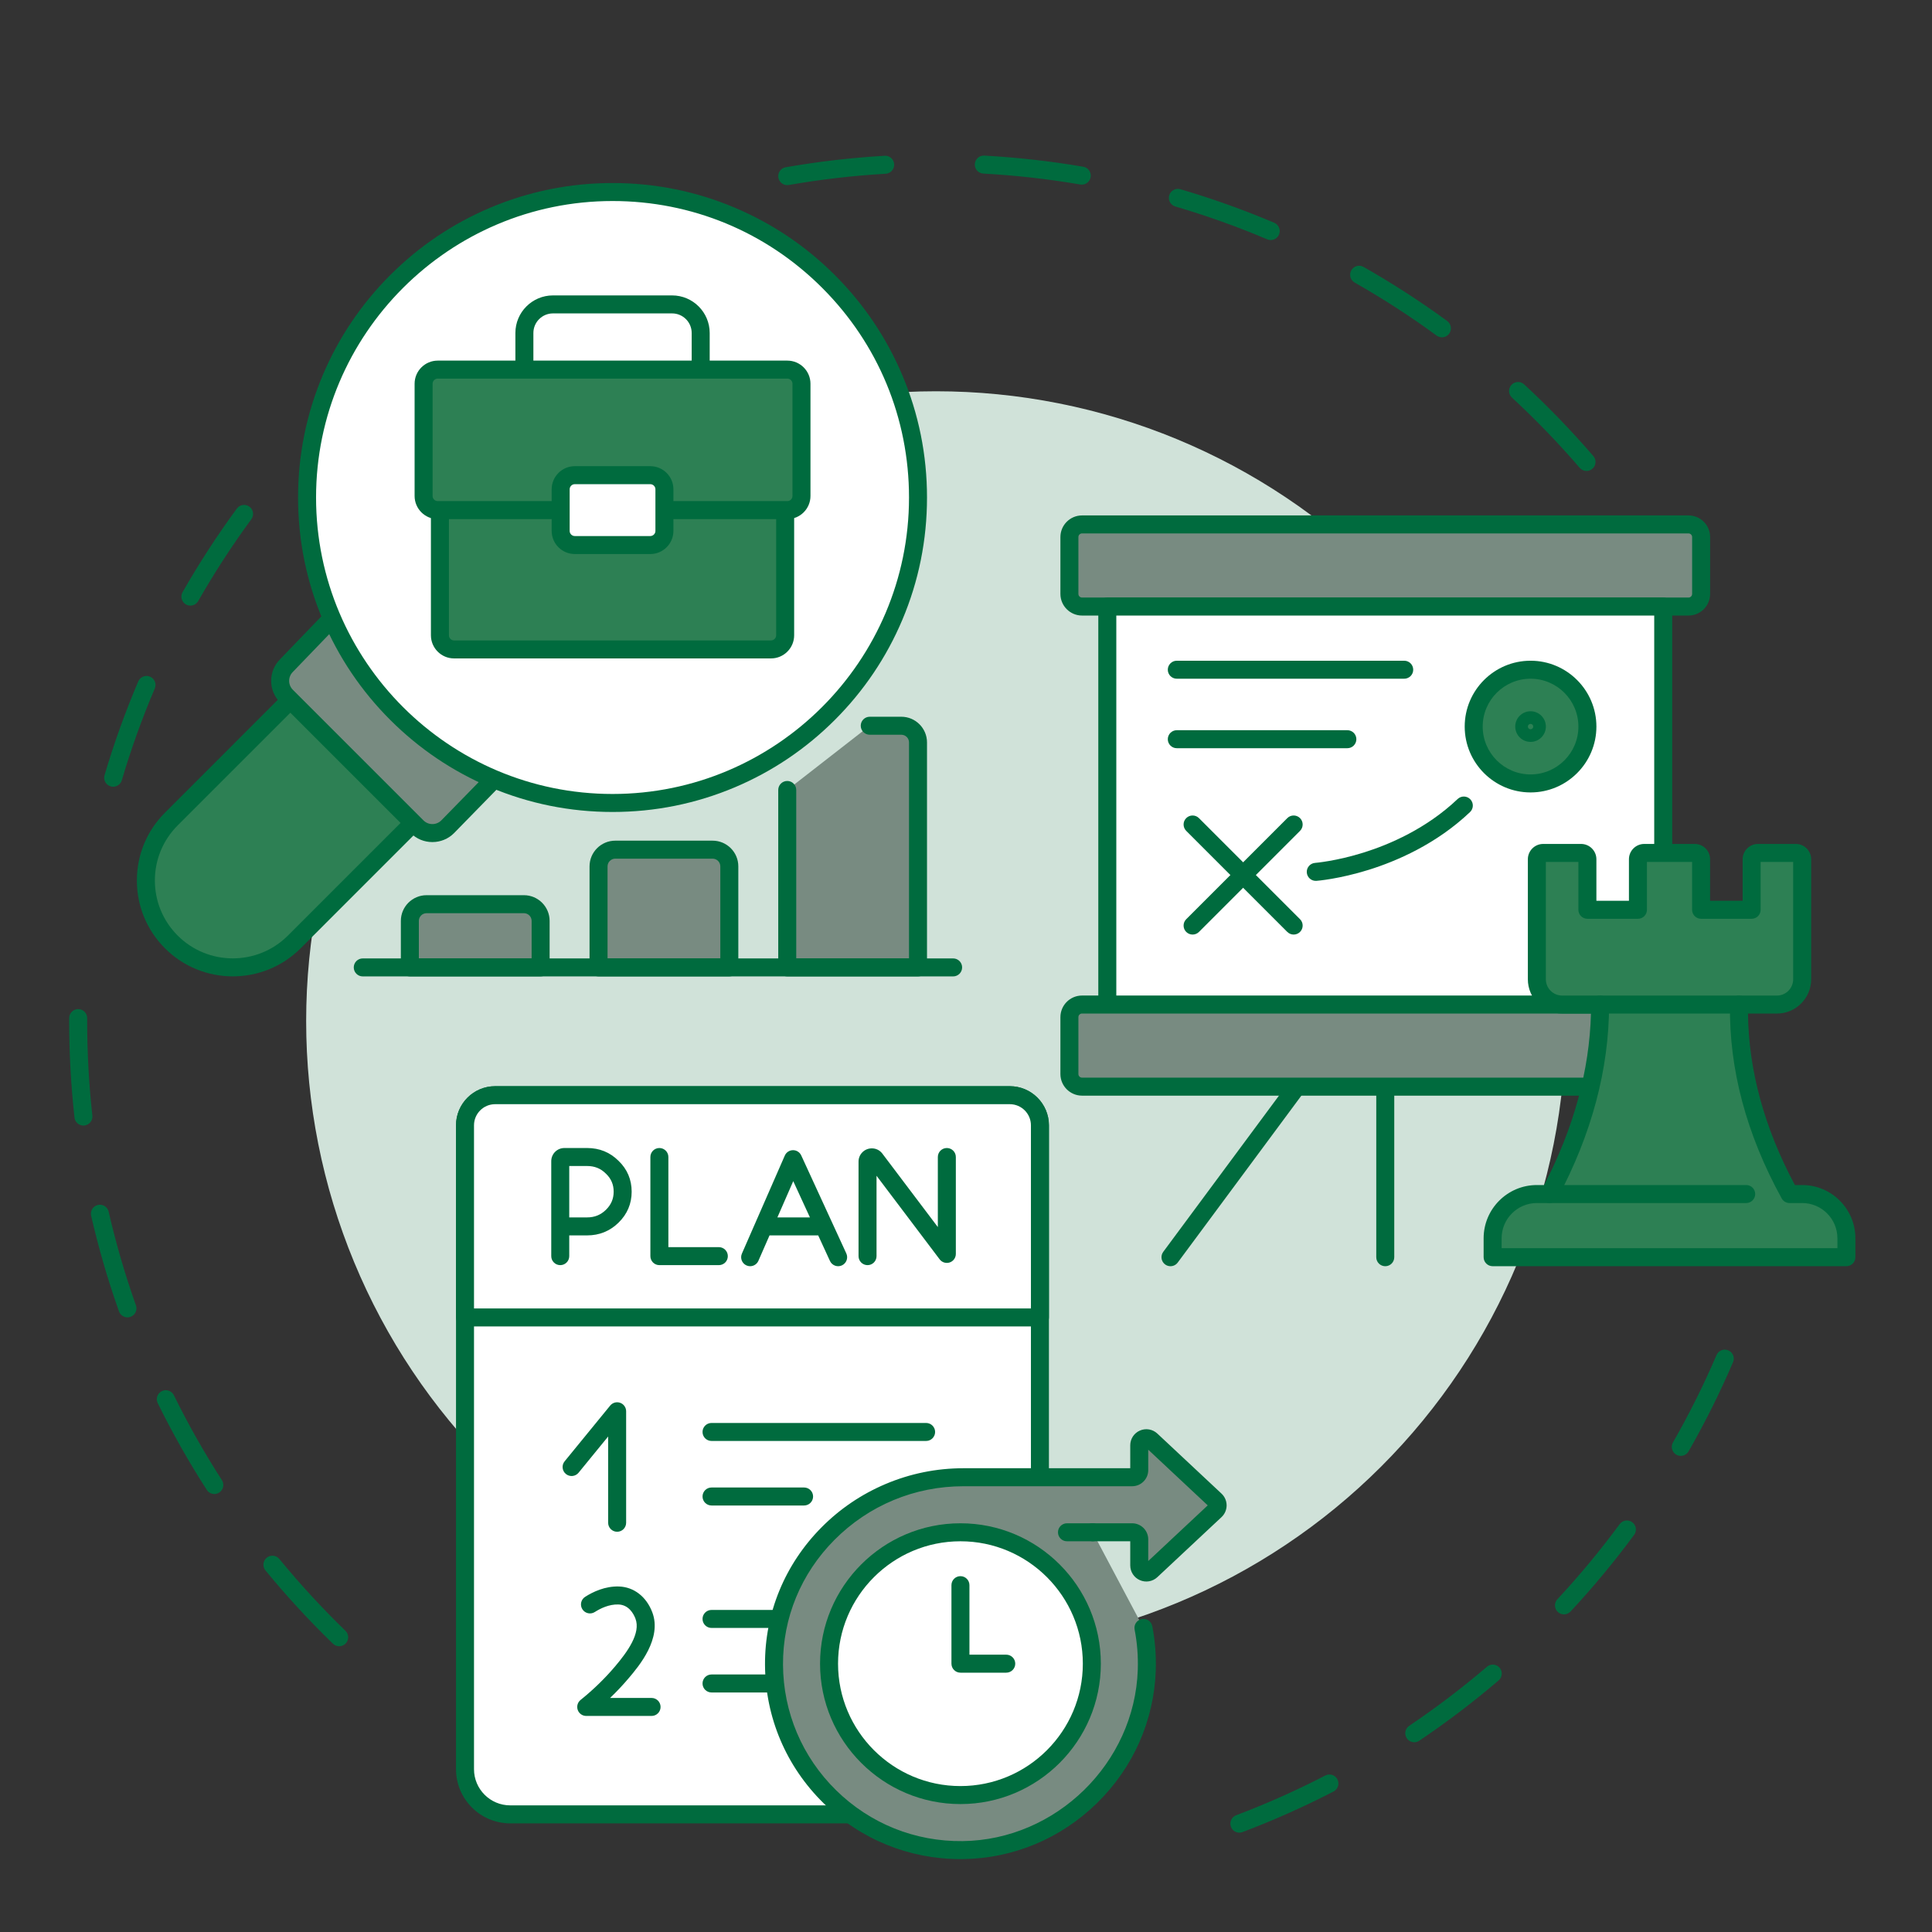 <svg xmlns="http://www.w3.org/2000/svg" xmlns:xlink="http://www.w3.org/1999/xlink" width="1120" zoomAndPan="magnify" viewBox="0 0 840 840" height="1120" preserveAspectRatio="xMidYMid meet"><rect x="0" y="0" width="840" height="840" fill="#333333" stroke="none"/><defs><clipPath id="402f52613e"><path d="M 645 366 L 806.957 366 L 806.957 551 L 645 551 Z M 645 366 "></path></clipPath><clipPath id="ddfd596118"><path d="M 332 621 L 534 621 L 534 808.488 L 332 808.488 Z M 332 621 "></path></clipPath></defs><g id="ede3bfbf2f"><path style=" stroke:none;fill-rule:nonzero;fill:#006b3e;fill-opacity:1;" d="M 49.207 342.059 C 48.84 342.059 48.469 342.008 48.098 341.898 C 46.027 341.285 44.844 339.109 45.453 337.039 C 49.531 323.234 54.461 309.516 60.109 296.266 C 60.957 294.277 63.258 293.352 65.246 294.199 C 67.234 295.047 68.156 297.344 67.309 299.332 C 61.777 312.305 56.949 325.738 52.961 339.254 C 52.457 340.957 50.898 342.059 49.207 342.059 Z M 82.77 263.309 C 82.113 263.309 81.449 263.145 80.836 262.793 C 78.957 261.723 78.305 259.332 79.375 257.457 C 86.504 244.961 94.445 232.734 102.973 221.121 C 104.25 219.379 106.699 219.004 108.441 220.285 C 110.184 221.562 110.559 224.012 109.281 225.754 C 100.93 237.125 93.152 249.098 86.172 261.336 C 85.449 262.598 84.129 263.309 82.77 263.309 Z M 82.77 263.309 "></path><path style=" stroke:none;fill-rule:nonzero;fill:#006b3e;fill-opacity:1;" d="M 147.473 715.758 C 146.492 715.758 145.512 715.391 144.75 714.652 C 134.41 704.637 124.539 693.914 115.41 682.785 C 114.039 681.113 114.285 678.648 115.953 677.277 C 117.625 675.91 120.09 676.152 121.461 677.824 C 130.402 688.723 140.066 699.223 150.195 709.035 C 151.75 710.535 151.789 713.016 150.285 714.566 C 149.516 715.359 148.496 715.758 147.473 715.758 Z M 93.195 649.57 C 91.91 649.57 90.648 648.938 89.902 647.777 C 82.098 635.664 74.926 622.98 68.574 610.074 C 67.621 608.137 68.422 605.789 70.359 604.836 C 72.297 603.883 74.645 604.68 75.598 606.621 C 81.812 619.258 88.84 631.68 96.48 643.539 C 97.648 645.355 97.125 647.777 95.309 648.945 C 94.656 649.367 93.922 649.57 93.195 649.57 Z M 55.422 572.77 C 53.812 572.77 52.305 571.77 51.734 570.168 C 46.914 556.609 42.84 542.617 39.617 528.586 C 39.137 526.48 40.449 524.383 42.559 523.898 C 44.664 523.414 46.762 524.73 47.246 526.836 C 50.398 540.574 54.391 554.273 59.105 567.547 C 59.832 569.582 58.766 571.82 56.73 572.543 C 56.297 572.699 55.855 572.77 55.422 572.77 Z M 36.27 489.375 C 34.301 489.375 32.605 487.891 32.383 485.891 C 30.852 472.059 30.074 457.945 30.074 443.941 C 30.074 443.508 30.074 443.07 30.078 442.637 C 30.086 440.48 31.836 438.738 33.988 438.738 C 33.996 438.738 34 438.738 34.004 438.738 C 36.164 438.746 37.91 440.5 37.902 442.664 C 37.902 443.09 37.902 443.516 37.902 443.941 C 37.902 457.66 38.66 471.48 40.16 485.031 C 40.398 487.176 38.852 489.109 36.703 489.348 C 36.559 489.367 36.41 489.375 36.27 489.375 Z M 36.27 489.375 "></path><path style=" stroke:none;fill-rule:nonzero;fill:#006b3e;fill-opacity:1;" d="M 538.859 796.809 C 537.277 796.809 535.793 795.844 535.199 794.277 C 534.434 792.258 535.453 790 537.473 789.234 C 550.648 784.25 563.684 778.438 576.215 771.961 C 578.133 770.965 580.492 771.719 581.484 773.637 C 582.477 775.555 581.727 777.918 579.809 778.91 C 567.012 785.527 553.699 791.465 540.242 796.551 C 539.789 796.727 539.32 796.809 538.859 796.809 Z M 614.898 757.496 C 613.641 757.496 612.402 756.891 611.648 755.77 C 610.441 753.977 610.918 751.543 612.711 750.34 C 624.398 742.473 635.766 733.84 646.492 724.676 C 648.133 723.273 650.602 723.469 652.008 725.109 C 653.41 726.754 653.215 729.223 651.574 730.625 C 640.621 739.98 629.016 748.797 617.078 756.832 C 616.406 757.281 615.648 757.496 614.898 757.496 Z M 679.988 701.902 C 679.031 701.902 678.074 701.555 677.32 700.855 C 675.738 699.383 675.652 696.906 677.125 695.324 C 686.734 685 695.848 674.012 704.207 662.668 C 705.488 660.93 707.938 660.559 709.68 661.84 C 711.418 663.121 711.789 665.57 710.508 667.312 C 701.969 678.895 692.664 690.113 682.852 700.656 C 682.082 701.484 681.035 701.902 679.988 701.902 Z M 730.77 632.988 C 730.109 632.988 729.441 632.82 728.828 632.469 C 726.953 631.395 726.305 629.004 727.379 627.129 C 734.391 614.887 740.762 602.113 746.309 589.168 C 747.16 587.18 749.461 586.262 751.445 587.113 C 753.434 587.961 754.352 590.262 753.504 592.25 C 747.836 605.473 741.332 618.516 734.168 631.02 C 733.445 632.281 732.125 632.988 730.77 632.988 Z M 730.77 632.988 "></path><path style=" stroke:none;fill-rule:nonzero;fill:#006b3e;fill-opacity:1;" d="M 689.793 204.762 C 688.691 204.762 687.598 204.301 686.824 203.402 C 677.633 192.715 667.719 182.441 657.363 172.871 C 655.777 171.406 655.68 168.93 657.145 167.344 C 658.613 165.754 661.09 165.656 662.676 167.125 C 673.25 176.898 683.371 187.387 692.758 198.297 C 694.164 199.938 693.98 202.406 692.34 203.816 C 691.602 204.453 690.695 204.762 689.793 204.762 Z M 626.918 146.656 C 626.117 146.656 625.309 146.414 624.613 145.902 C 613.227 137.57 601.242 129.816 588.992 122.859 C 587.113 121.789 586.457 119.402 587.523 117.523 C 588.59 115.645 590.98 114.984 592.859 116.055 C 605.367 123.16 617.605 131.078 629.234 139.586 C 630.977 140.863 631.355 143.312 630.082 145.055 C 629.316 146.102 628.125 146.656 626.918 146.656 Z M 552.484 104.371 C 551.977 104.371 551.457 104.273 550.961 104.062 C 537.977 98.551 524.535 93.75 511.012 89.781 C 508.938 89.172 507.75 87 508.359 84.926 C 508.969 82.852 511.141 81.664 513.215 82.273 C 527.027 86.324 540.758 91.23 554.016 96.855 C 556.004 97.699 556.934 100 556.09 101.988 C 555.457 103.477 554.008 104.371 552.484 104.371 Z M 342.273 80.488 C 340.406 80.488 338.754 79.152 338.422 77.25 C 338.051 75.121 339.477 73.094 341.605 72.723 C 355.754 70.25 370.23 68.566 384.637 67.727 C 386.789 67.598 388.645 69.246 388.773 71.406 C 388.898 73.562 387.25 75.414 385.094 75.539 C 370.984 76.363 356.809 78.008 342.953 80.43 C 342.723 80.469 342.496 80.488 342.273 80.488 Z M 470.348 80.273 C 470.129 80.273 469.906 80.254 469.684 80.215 C 455.82 77.84 441.637 76.242 427.523 75.469 C 425.363 75.348 423.711 73.504 423.832 71.348 C 423.949 69.188 425.801 67.535 427.953 67.652 C 442.363 68.445 456.848 70.078 471.004 72.5 C 473.133 72.867 474.562 74.887 474.199 77.02 C 473.871 78.926 472.219 80.273 470.348 80.273 Z M 470.348 80.273 "></path><path style=" stroke:none;fill-rule:nonzero;fill:#d0e2d9;fill-opacity:1;" d="M 680.77 443.941 C 680.77 448.426 680.66 452.902 680.438 457.379 C 680.219 461.855 679.891 466.324 679.449 470.781 C 679.012 475.242 678.461 479.688 677.805 484.121 C 677.148 488.555 676.383 492.969 675.508 497.363 C 674.633 501.758 673.652 506.129 672.562 510.477 C 671.473 514.824 670.277 519.145 668.977 523.43 C 667.676 527.719 666.27 531.973 664.762 536.191 C 663.25 540.414 661.641 544.594 659.926 548.73 C 658.211 552.871 656.395 556.969 654.477 561.02 C 652.562 565.07 650.547 569.07 648.434 573.023 C 646.324 576.977 644.113 580.875 641.809 584.719 C 639.508 588.562 637.109 592.348 634.621 596.074 C 632.129 599.801 629.551 603.461 626.879 607.062 C 624.211 610.66 621.453 614.195 618.613 617.656 C 615.77 621.121 612.844 624.516 609.832 627.836 C 606.824 631.156 603.734 634.398 600.566 637.57 C 597.398 640.738 594.152 643.828 590.832 646.836 C 587.512 649.844 584.117 652.773 580.656 655.613 C 577.191 658.457 573.66 661.215 570.059 663.883 C 566.461 666.555 562.797 669.133 559.07 671.621 C 555.344 674.113 551.559 676.508 547.715 678.812 C 543.871 681.117 539.973 683.324 536.023 685.438 C 532.07 687.551 528.066 689.562 524.016 691.48 C 519.965 693.395 515.871 695.211 511.73 696.926 C 507.59 698.641 503.41 700.254 499.191 701.766 C 494.973 703.273 490.719 704.68 486.43 705.98 C 482.141 707.281 477.824 708.477 473.477 709.562 C 469.129 710.652 464.758 711.637 460.363 712.508 C 455.965 713.383 451.551 714.148 447.121 714.809 C 442.688 715.465 438.238 716.012 433.781 716.453 C 429.32 716.891 424.852 717.223 420.375 717.441 C 415.902 717.66 411.422 717.77 406.941 717.77 C 402.461 717.77 397.98 717.66 393.504 717.441 C 389.027 717.223 384.562 716.891 380.102 716.453 C 375.641 716.012 371.195 715.465 366.762 714.809 C 362.328 714.148 357.914 713.383 353.52 712.508 C 349.125 711.637 344.754 710.652 340.406 709.566 C 336.059 708.477 331.742 707.281 327.453 705.98 C 323.164 704.68 318.91 703.273 314.691 701.766 C 310.473 700.254 306.293 698.641 302.152 696.926 C 298.012 695.211 293.914 693.395 289.863 691.48 C 285.812 689.562 281.812 687.551 277.859 685.438 C 273.906 683.324 270.008 681.117 266.164 678.812 C 262.32 676.508 258.535 674.113 254.809 671.621 C 251.082 669.133 247.422 666.555 243.82 663.883 C 240.223 661.215 236.691 658.457 233.227 655.613 C 229.762 652.773 226.371 649.844 223.051 646.836 C 219.73 643.828 216.484 640.738 213.316 637.57 C 210.145 634.398 207.059 631.156 204.047 627.836 C 201.039 624.516 198.113 621.121 195.27 617.656 C 192.426 614.195 189.668 610.66 187 607.062 C 184.332 603.461 181.75 599.801 179.262 596.074 C 176.77 592.348 174.375 588.562 172.07 584.719 C 169.766 580.875 167.559 576.977 165.445 573.023 C 163.332 569.07 161.32 565.07 159.402 561.02 C 157.488 556.969 155.672 552.871 153.957 548.73 C 152.242 544.594 150.629 540.414 149.121 536.191 C 147.609 531.973 146.203 527.719 144.902 523.43 C 143.602 519.145 142.406 514.824 141.32 510.477 C 140.23 506.129 139.25 501.758 138.375 497.363 C 137.5 492.969 136.734 488.555 136.078 484.121 C 135.418 479.688 134.871 475.242 134.43 470.781 C 133.992 466.324 133.664 461.855 133.441 457.379 C 133.223 452.902 133.113 448.426 133.113 443.941 C 133.113 439.461 133.223 434.984 133.441 430.508 C 133.664 426.031 133.992 421.562 134.43 417.102 C 134.871 412.645 135.418 408.195 136.078 403.766 C 136.734 399.332 137.5 394.918 138.375 390.523 C 139.25 386.125 140.23 381.754 141.32 377.41 C 142.406 373.062 143.602 368.742 144.902 364.457 C 146.203 360.168 147.609 355.914 149.121 351.691 C 150.629 347.473 152.242 343.293 153.957 339.152 C 155.672 335.012 157.488 330.918 159.402 326.867 C 161.32 322.816 163.332 318.812 165.445 314.863 C 167.559 310.91 169.766 307.012 172.07 303.168 C 174.375 299.324 176.77 295.539 179.262 291.812 C 181.75 288.086 184.332 284.422 187 280.824 C 189.668 277.223 192.426 273.691 195.27 270.23 C 198.113 266.766 201.039 263.371 204.047 260.051 C 207.059 256.73 210.145 253.488 213.316 250.316 C 216.484 247.148 219.73 244.059 223.051 241.051 C 226.371 238.039 229.762 235.113 233.227 232.27 C 236.691 229.43 240.223 226.672 243.82 224.004 C 247.422 221.332 251.082 218.754 254.809 216.266 C 258.535 213.773 262.32 211.379 266.164 209.074 C 270.008 206.77 273.906 204.562 277.859 202.449 C 281.812 200.336 285.812 198.32 289.863 196.406 C 293.914 194.488 298.012 192.676 302.152 190.961 C 306.293 189.246 310.473 187.633 314.691 186.121 C 318.91 184.613 323.164 183.207 327.453 181.906 C 331.742 180.605 336.059 179.41 340.406 178.32 C 344.754 177.234 349.125 176.25 353.52 175.379 C 357.914 174.504 362.328 173.738 366.762 173.078 C 371.195 172.422 375.641 171.875 380.102 171.434 C 384.562 170.996 389.027 170.664 393.504 170.445 C 397.98 170.227 402.461 170.117 406.941 170.117 C 411.422 170.117 415.902 170.227 420.375 170.445 C 424.852 170.664 429.32 170.996 433.781 171.434 C 438.238 171.875 442.688 172.422 447.121 173.078 C 451.551 173.738 455.965 174.504 460.363 175.379 C 464.758 176.25 469.129 177.234 473.477 178.32 C 477.824 179.41 482.141 180.605 486.43 181.906 C 490.719 183.207 494.973 184.613 499.191 186.121 C 503.41 187.633 507.59 189.246 511.73 190.961 C 515.871 192.676 519.965 194.488 524.016 196.406 C 528.066 198.32 532.07 200.336 536.023 202.449 C 539.973 204.562 543.871 206.77 547.715 209.074 C 551.559 211.379 555.344 213.773 559.07 216.266 C 562.797 218.754 566.461 221.332 570.059 224.004 C 573.66 226.672 577.191 229.43 580.656 232.27 C 584.117 235.113 587.512 238.039 590.832 241.051 C 594.152 244.059 597.398 247.148 600.566 250.316 C 603.734 253.488 606.824 256.73 609.832 260.051 C 612.844 263.371 615.77 266.766 618.613 270.23 C 621.453 273.691 624.211 277.223 626.879 280.824 C 629.551 284.422 632.129 288.086 634.621 291.812 C 637.109 295.539 639.508 299.324 641.809 303.168 C 644.113 307.012 646.324 310.91 648.434 314.863 C 650.547 318.812 652.562 322.816 654.477 326.867 C 656.395 330.918 658.211 335.012 659.926 339.152 C 661.641 343.293 663.25 347.473 664.762 351.691 C 666.27 355.914 667.676 360.168 668.977 364.457 C 670.277 368.742 671.473 373.062 672.562 377.41 C 673.652 381.754 674.633 386.125 675.508 390.523 C 676.379 394.918 677.148 399.332 677.805 403.766 C 678.461 408.195 679.012 412.645 679.449 417.102 C 679.891 421.562 680.219 426.031 680.438 430.508 C 680.66 434.984 680.77 439.461 680.77 443.941 Z M 680.77 443.941 "></path><path style=" stroke:none;fill-rule:nonzero;fill:#788b81;fill-opacity:1;" d="M 734.125 263.715 L 470.453 263.715 C 467.418 263.715 464.957 261.258 464.957 258.223 L 464.957 233.504 C 464.957 230.469 467.418 228.012 470.453 228.012 L 734.125 228.012 C 737.156 228.012 739.617 230.469 739.617 233.504 L 739.617 258.223 C 739.617 261.258 737.16 263.715 734.125 263.715 Z M 734.125 263.715 "></path><path style=" stroke:none;fill-rule:nonzero;fill:#006b3e;fill-opacity:1;" d="M 734.125 267.629 L 470.453 267.629 C 465.266 267.629 461.047 263.41 461.047 258.223 L 461.047 233.504 C 461.047 228.316 465.266 224.098 470.453 224.098 L 734.125 224.098 C 739.312 224.098 743.531 228.316 743.531 233.504 L 743.531 258.223 C 743.531 263.41 739.312 267.629 734.125 267.629 Z M 470.453 231.922 C 469.582 231.922 468.871 232.633 468.871 233.504 L 468.871 258.223 C 468.871 259.094 469.582 259.805 470.453 259.805 L 734.125 259.805 C 734.996 259.805 735.707 259.094 735.707 258.223 L 735.707 233.504 C 735.707 232.633 734.996 231.922 734.125 231.922 Z M 470.453 231.922 "></path><path style=" stroke:none;fill-rule:nonzero;fill:#ffffff;fill-opacity:1;" d="M 723.137 434.109 L 723.137 263.715 L 481.438 263.715 L 481.438 436.754 Z M 723.137 434.109 "></path><path style=" stroke:none;fill-rule:nonzero;fill:#006b3e;fill-opacity:1;" d="M 481.438 440.664 C 479.277 440.664 477.523 438.914 477.523 436.754 L 477.523 263.715 C 477.523 261.555 479.277 259.805 481.438 259.805 L 723.137 259.805 C 725.301 259.805 727.051 261.555 727.051 263.715 L 727.051 434.109 C 727.051 436.27 725.301 438.02 723.137 438.02 C 720.977 438.02 719.227 436.27 719.227 434.109 L 719.227 267.629 L 485.352 267.629 L 485.352 436.754 C 485.352 438.914 483.598 440.664 481.438 440.664 Z M 481.438 440.664 "></path><path style=" stroke:none;fill-rule:nonzero;fill:#006b3e;fill-opacity:1;" d="M 602.289 550.527 C 600.129 550.527 598.375 548.777 598.375 546.617 L 598.375 472.457 C 598.375 470.297 600.129 468.547 602.289 468.547 C 604.449 468.547 606.199 470.297 606.199 472.457 L 606.199 546.617 C 606.199 548.777 604.449 550.527 602.289 550.527 Z M 602.289 550.527 "></path><path style=" stroke:none;fill-rule:nonzero;fill:#006b3e;fill-opacity:1;" d="M 508.898 550.527 C 508.09 550.527 507.273 550.277 506.574 549.762 C 504.84 548.473 504.473 546.023 505.758 544.285 L 560.691 470.129 C 561.977 468.395 564.43 468.027 566.164 469.312 C 567.902 470.602 568.266 473.051 566.98 474.785 L 512.047 548.945 C 511.281 549.98 510.098 550.527 508.898 550.527 Z M 508.898 550.527 "></path><path style=" stroke:none;fill-rule:nonzero;fill:#788b81;fill-opacity:1;" d="M 691.656 472.457 L 470.453 472.457 C 467.418 472.457 464.957 470 464.957 466.965 L 464.957 442.246 C 464.957 439.211 467.418 436.754 470.453 436.754 L 695.672 436.754 Z M 691.656 472.457 "></path><path style=" stroke:none;fill-rule:nonzero;fill:#006b3e;fill-opacity:1;" d="M 691.656 476.371 L 470.453 476.371 C 465.266 476.371 461.047 472.152 461.047 466.965 L 461.047 442.246 C 461.047 437.059 465.266 432.84 470.453 432.84 L 695.672 432.84 C 697.832 432.84 699.586 434.59 699.586 436.754 C 699.586 438.914 697.832 440.664 695.672 440.664 L 470.453 440.664 C 469.578 440.664 468.871 441.375 468.871 442.246 L 468.871 466.965 C 468.871 467.836 469.578 468.543 470.453 468.543 L 691.656 468.543 C 693.82 468.543 695.57 470.297 695.57 472.457 C 695.57 474.617 693.82 476.371 691.656 476.371 Z M 691.656 476.371 "></path><path style=" stroke:none;fill-rule:nonzero;fill:#006b3e;fill-opacity:1;" d="M 562.461 406.332 C 561.461 406.332 560.461 405.949 559.695 405.188 L 515.75 361.242 C 514.223 359.711 514.223 357.234 515.75 355.707 C 517.277 354.18 519.758 354.18 521.285 355.707 L 565.23 399.652 C 566.758 401.18 566.758 403.656 565.23 405.188 C 564.465 405.949 563.465 406.332 562.461 406.332 Z M 562.461 406.332 "></path><path style=" stroke:none;fill-rule:nonzero;fill:#006b3e;fill-opacity:1;" d="M 518.516 406.332 C 517.516 406.332 516.516 405.949 515.75 405.188 C 514.223 403.656 514.223 401.18 515.75 399.652 L 559.695 355.707 C 561.223 354.18 563.703 354.18 565.23 355.707 C 566.758 357.234 566.758 359.711 565.23 361.242 L 521.285 405.188 C 520.52 405.949 519.52 406.332 518.516 406.332 Z M 518.516 406.332 "></path><path style=" stroke:none;fill-rule:nonzero;fill:#2d8054;fill-opacity:1;" d="M 682.93 298.426 C 683.5 298.996 684.043 299.598 684.559 300.223 C 685.07 300.848 685.555 301.496 686.004 302.172 C 686.453 302.844 686.867 303.539 687.25 304.25 C 687.633 304.965 687.977 305.695 688.289 306.445 C 688.598 307.191 688.871 307.953 689.105 308.727 C 689.34 309.504 689.535 310.289 689.695 311.082 C 689.852 311.875 689.973 312.676 690.051 313.48 C 690.129 314.285 690.168 315.094 690.168 315.902 C 690.168 316.715 690.129 317.52 690.051 318.328 C 689.973 319.133 689.852 319.934 689.695 320.727 C 689.535 321.52 689.34 322.305 689.105 323.078 C 688.871 323.855 688.598 324.617 688.289 325.363 C 687.977 326.113 687.633 326.844 687.25 327.555 C 686.867 328.27 686.453 328.965 686.004 329.637 C 685.555 330.309 685.07 330.961 684.559 331.586 C 684.047 332.211 683.5 332.812 682.93 333.383 C 682.355 333.957 681.758 334.5 681.133 335.012 C 680.508 335.527 679.855 336.008 679.184 336.457 C 678.512 336.906 677.816 337.324 677.102 337.703 C 676.391 338.086 675.656 338.434 674.91 338.742 C 674.16 339.051 673.402 339.324 672.625 339.559 C 671.852 339.793 671.066 339.992 670.273 340.148 C 669.48 340.309 668.68 340.426 667.875 340.504 C 667.066 340.586 666.258 340.625 665.449 340.625 C 664.641 340.625 663.832 340.586 663.027 340.504 C 662.223 340.426 661.422 340.309 660.629 340.148 C 659.832 339.992 659.051 339.793 658.273 339.559 C 657.5 339.324 656.738 339.051 655.992 338.742 C 655.242 338.434 654.512 338.086 653.797 337.707 C 653.082 337.324 652.391 336.906 651.715 336.457 C 651.043 336.008 650.395 335.527 649.77 335.012 C 649.141 334.5 648.543 333.957 647.973 333.383 C 647.398 332.812 646.855 332.211 646.34 331.586 C 645.828 330.961 645.348 330.312 644.895 329.637 C 644.445 328.965 644.031 328.27 643.648 327.559 C 643.27 326.844 642.922 326.113 642.613 325.363 C 642.301 324.617 642.031 323.855 641.793 323.082 C 641.559 322.305 641.363 321.52 641.207 320.727 C 641.047 319.934 640.93 319.133 640.848 318.328 C 640.77 317.523 640.73 316.715 640.73 315.906 C 640.73 315.094 640.77 314.289 640.848 313.48 C 640.93 312.676 641.047 311.875 641.203 311.082 C 641.363 310.289 641.559 309.504 641.793 308.73 C 642.031 307.953 642.301 307.191 642.613 306.445 C 642.922 305.695 643.266 304.965 643.648 304.254 C 644.031 303.539 644.445 302.844 644.895 302.172 C 645.348 301.5 645.828 300.848 646.34 300.223 C 646.855 299.598 647.398 298.996 647.969 298.426 C 648.543 297.852 649.141 297.309 649.77 296.797 C 650.395 296.281 651.043 295.801 651.715 295.352 C 652.391 294.902 653.082 294.484 653.797 294.105 C 654.512 293.723 655.242 293.375 655.988 293.066 C 656.738 292.758 657.5 292.484 658.273 292.25 C 659.047 292.016 659.832 291.816 660.625 291.66 C 661.422 291.5 662.219 291.383 663.027 291.305 C 663.832 291.223 664.641 291.184 665.449 291.184 C 666.258 291.184 667.066 291.223 667.871 291.305 C 668.68 291.383 669.477 291.5 670.273 291.66 C 671.066 291.816 671.852 292.016 672.625 292.25 C 673.398 292.484 674.16 292.758 674.91 293.066 C 675.656 293.375 676.387 293.723 677.102 294.102 C 677.816 294.484 678.508 294.902 679.184 295.352 C 679.855 295.801 680.504 296.281 681.133 296.797 C 681.758 297.309 682.355 297.852 682.93 298.426 Z M 682.93 298.426 "></path><path style=" stroke:none;fill-rule:nonzero;fill:#006b3e;fill-opacity:1;" d="M 665.461 344.535 C 649.672 344.535 636.828 331.691 636.828 315.902 C 636.828 300.113 649.672 287.27 665.461 287.27 C 681.246 287.27 694.09 300.113 694.09 315.902 C 694.09 331.691 681.246 344.535 665.461 344.535 Z M 665.461 295.094 C 653.988 295.094 644.652 304.43 644.652 315.902 C 644.652 327.375 653.988 336.707 665.461 336.707 C 676.934 336.707 686.266 327.375 686.266 315.902 C 686.266 304.43 676.934 295.094 665.461 295.094 Z M 665.461 295.094 "></path><path style=" stroke:none;fill-rule:nonzero;fill:#006b3e;fill-opacity:1;" d="M 665.461 322.562 C 661.789 322.562 658.801 319.574 658.801 315.902 C 658.801 312.23 661.789 309.242 665.461 309.242 C 669.133 309.242 672.117 312.23 672.117 315.902 C 672.117 319.574 669.133 322.562 665.461 322.562 Z M 665.461 314.734 C 664.816 314.734 664.293 315.258 664.293 315.902 C 664.293 316.543 664.816 317.066 665.461 317.066 C 666.102 317.066 666.625 316.543 666.625 315.902 C 666.625 315.258 666.102 314.734 665.461 314.734 Z M 665.461 314.734 "></path><path style=" stroke:none;fill-rule:nonzero;fill:#006b3e;fill-opacity:1;" d="M 572.07 382.984 C 570.043 382.984 568.328 381.418 568.172 379.363 C 568.012 377.211 569.629 375.336 571.781 375.172 C 571.871 375.164 580.879 374.445 593.012 370.637 C 604.102 367.156 620.176 360.297 633.754 347.398 C 635.32 345.91 637.797 345.973 639.285 347.539 C 640.773 349.105 640.711 351.582 639.145 353.07 C 624.41 367.066 607.074 374.449 595.125 378.176 C 582.188 382.211 572.762 382.945 572.367 382.977 C 572.266 382.984 572.168 382.984 572.07 382.984 Z M 572.07 382.984 "></path><path style=" stroke:none;fill-rule:nonzero;fill:#006b3e;fill-opacity:1;" d="M 610.527 295.094 L 511.648 295.094 C 509.488 295.094 507.738 293.344 507.738 291.184 C 507.738 289.023 509.488 287.27 511.648 287.27 L 610.527 287.27 C 612.688 287.27 614.441 289.023 614.441 291.184 C 614.441 293.344 612.688 295.094 610.527 295.094 Z M 610.527 295.094 "></path><path style=" stroke:none;fill-rule:nonzero;fill:#006b3e;fill-opacity:1;" d="M 585.809 325.309 L 511.652 325.309 C 509.488 325.309 507.738 323.555 507.738 321.395 C 507.738 319.234 509.488 317.48 511.652 317.48 L 585.809 317.48 C 587.969 317.48 589.723 319.234 589.723 321.395 C 589.723 323.555 587.969 325.309 585.809 325.309 Z M 585.809 325.309 "></path><path style=" stroke:none;fill-rule:nonzero;fill:#2d8054;fill-opacity:1;" d="M 802.785 538.375 L 802.785 546.605 L 648.969 546.605 L 648.969 538.375 C 648.969 527.754 657.578 519.148 668.199 519.148 L 673.711 519.148 C 688.359 491.684 695.684 464.227 695.684 436.766 L 679.199 436.766 C 673.133 436.766 668.199 431.832 668.199 425.766 L 668.199 373.586 C 668.199 372.051 669.434 370.844 670.941 370.844 L 687.43 370.844 C 688.941 370.844 690.172 372.051 690.172 373.586 L 690.172 395.559 L 712.145 395.559 L 712.145 373.586 C 712.145 372.051 713.379 370.844 714.891 370.844 L 736.863 370.844 C 738.398 370.844 739.605 372.051 739.605 373.586 L 739.605 395.559 L 761.582 395.559 L 761.582 373.586 C 761.582 372.051 762.812 370.844 764.352 370.844 L 780.812 370.844 C 782.32 370.844 783.555 372.051 783.555 373.586 L 783.555 425.766 C 783.555 431.832 778.645 436.766 772.582 436.766 L 756.094 436.766 C 755.641 464.227 762.965 491.684 778.066 519.148 L 783.555 519.148 C 794.176 519.148 802.785 527.754 802.785 538.375 Z M 802.785 538.375 "></path><g clip-rule="nonzero" clip-path="url(#402f52613e)"><path style=" stroke:none;fill-rule:nonzero;fill:#006b3e;fill-opacity:1;" d="M 802.785 550.52 L 648.969 550.52 C 646.809 550.52 645.055 548.77 645.055 546.609 L 645.055 538.375 C 645.055 525.617 655.438 515.234 668.199 515.234 L 671.348 515.234 C 684.223 490.457 691.066 465.406 691.719 440.676 L 679.199 440.676 C 670.977 440.676 664.285 433.988 664.285 425.766 L 664.285 373.586 C 664.285 369.918 667.273 366.93 670.941 366.93 L 687.43 366.93 C 691.098 366.93 694.086 369.918 694.086 373.586 L 694.086 391.648 L 708.234 391.648 L 708.234 373.586 C 708.234 369.918 711.219 366.93 714.891 366.93 L 736.863 366.93 C 740.535 366.93 743.52 369.918 743.52 373.586 L 743.52 391.648 L 757.668 391.648 L 757.668 373.586 C 757.668 369.918 760.664 366.93 764.352 366.93 L 780.812 366.93 C 784.48 366.93 787.469 369.918 787.469 373.586 L 787.469 425.766 C 787.469 433.988 780.789 440.676 772.582 440.676 L 759.996 440.676 C 760.273 465.402 767.125 490.453 780.395 515.234 L 783.555 515.234 C 796.316 515.234 806.695 525.617 806.695 538.375 L 806.695 546.609 C 806.695 548.77 804.945 550.52 802.785 550.52 Z M 652.883 542.695 L 798.871 542.695 L 798.871 538.375 C 798.871 529.93 792 523.059 783.555 523.059 L 778.066 523.059 C 776.641 523.059 775.324 522.281 774.637 521.031 C 759.273 493.098 751.719 464.723 752.18 436.699 C 752.215 434.566 753.957 432.852 756.094 432.852 L 772.578 432.852 C 776.473 432.852 779.641 429.672 779.641 425.766 L 779.641 374.754 L 765.492 374.754 L 765.492 395.559 C 765.492 397.723 763.742 399.473 761.578 399.473 L 739.605 399.473 C 737.445 399.473 735.695 397.723 735.695 395.559 L 735.695 374.754 L 716.059 374.754 L 716.059 395.559 C 716.059 397.723 714.305 399.473 712.145 399.473 L 690.172 399.473 C 688.012 399.473 686.258 397.723 686.258 395.559 L 686.258 374.754 L 672.109 374.754 L 672.109 425.766 C 672.109 429.672 675.289 432.852 679.195 432.852 L 695.684 432.852 C 697.844 432.852 699.598 434.605 699.598 436.766 C 699.598 464.746 692.047 493.086 677.16 520.988 C 676.48 522.262 675.156 523.059 673.711 523.059 L 668.199 523.059 C 659.754 523.059 652.879 529.93 652.879 538.375 L 652.879 542.695 Z M 652.883 542.695 "></path></g><path style=" stroke:none;fill-rule:nonzero;fill:#006b3e;fill-opacity:1;" d="M 756.094 440.676 L 695.684 440.676 C 693.523 440.676 691.773 438.926 691.773 436.766 C 691.773 434.605 693.523 432.852 695.684 432.852 L 756.094 432.852 C 758.254 432.852 760.004 434.605 760.004 436.766 C 760.004 438.926 758.254 440.676 756.094 440.676 Z M 756.094 440.676 "></path><path style=" stroke:none;fill-rule:nonzero;fill:#006b3e;fill-opacity:1;" d="M 759.211 523.059 L 673.711 523.059 C 671.551 523.059 669.797 521.309 669.797 519.148 C 669.797 516.984 671.551 515.234 673.711 515.234 L 759.211 515.234 C 761.371 515.234 763.125 516.984 763.125 519.148 C 763.125 521.309 761.371 523.059 759.211 523.059 Z M 759.211 523.059 "></path><path style=" stroke:none;fill-rule:nonzero;fill:#2d8054;fill-opacity:1;" d="M 134.406 296.184 L 74.492 356.098 C 59.734 370.855 59.734 394.789 74.492 409.547 C 89.254 424.305 113.18 424.305 127.941 409.547 L 187.852 349.633 Z M 134.406 296.184 "></path><path style=" stroke:none;fill-rule:nonzero;fill:#006b3e;fill-opacity:1;" d="M 101.219 424.508 C 90.535 424.508 79.855 420.441 71.727 412.312 C 63.848 404.434 59.512 393.961 59.512 382.82 C 59.512 371.68 63.848 361.207 71.727 353.332 L 131.641 293.418 C 133.168 291.891 135.645 291.891 137.172 293.418 C 138.699 294.945 138.699 297.422 137.172 298.949 L 77.258 358.863 C 70.859 365.262 67.336 373.77 67.336 382.82 C 67.336 391.871 70.859 400.379 77.258 406.777 C 83.863 413.383 92.543 416.684 101.219 416.684 C 109.895 416.688 118.57 413.383 125.176 406.777 L 185.086 346.867 C 186.613 345.336 189.094 345.34 190.621 346.867 C 192.148 348.395 192.148 350.871 190.621 352.398 L 130.711 412.312 C 122.578 420.441 111.898 424.508 101.219 424.508 Z M 101.219 424.508 "></path><path style=" stroke:none;fill-rule:nonzero;fill:#788b81;fill-opacity:1;" d="M 144.32 268.863 L 124.562 289.371 C 120.891 293.047 120.891 299 124.562 302.672 L 181.344 359.457 C 185.02 363.129 190.973 363.129 194.645 359.457 L 214.852 338.777 Z M 144.32 268.863 "></path><path style=" stroke:none;fill-rule:nonzero;fill:#006b3e;fill-opacity:1;" d="M 187.996 366.121 C 184.438 366.121 181.094 364.738 178.578 362.223 L 121.797 305.438 C 119.281 302.922 117.895 299.578 117.895 296.023 C 117.895 292.477 119.27 289.145 121.766 286.633 L 141.5 266.148 C 143 264.59 145.477 264.543 147.031 266.043 C 148.59 267.543 148.637 270.02 147.137 271.574 L 127.379 292.086 C 127.363 292.105 127.348 292.121 127.328 292.141 C 126.293 293.176 125.719 294.555 125.719 296.023 C 125.719 297.488 126.293 298.867 127.328 299.906 L 184.113 356.688 C 185.148 357.727 186.527 358.297 187.996 358.297 C 189.457 358.297 190.828 357.73 191.863 356.703 L 212.051 336.043 C 213.562 334.496 216.039 334.469 217.586 335.977 C 219.133 337.488 219.16 339.965 217.648 341.512 L 197.441 362.191 C 197.434 362.199 197.422 362.211 197.41 362.223 C 194.895 364.738 191.551 366.121 187.996 366.121 Z M 187.996 366.121 "></path><path style=" stroke:none;fill-rule:nonzero;fill:#ffffff;fill-opacity:1;" d="M 360.227 122.387 C 361.766 123.926 363.262 125.5 364.723 127.109 C 366.184 128.719 367.602 130.363 368.98 132.047 C 370.359 133.727 371.695 135.438 372.992 137.184 C 374.285 138.93 375.539 140.707 376.746 142.516 C 377.953 144.32 379.117 146.156 380.234 148.023 C 381.352 149.887 382.422 151.777 383.445 153.695 C 384.473 155.609 385.449 157.551 386.379 159.516 C 387.305 161.48 388.188 163.469 389.02 165.477 C 389.852 167.484 390.633 169.512 391.363 171.559 C 392.098 173.605 392.777 175.668 393.41 177.746 C 394.043 179.828 394.621 181.922 395.148 184.031 C 395.676 186.141 396.152 188.258 396.578 190.391 C 397 192.523 397.371 194.664 397.691 196.812 C 398.012 198.965 398.277 201.121 398.488 203.285 C 398.703 205.445 398.863 207.613 398.969 209.785 C 399.078 211.957 399.129 214.129 399.129 216.301 C 399.129 218.477 399.078 220.648 398.969 222.82 C 398.863 224.988 398.703 227.156 398.492 229.32 C 398.277 231.484 398.012 233.641 397.691 235.789 C 397.375 237.941 397.004 240.082 396.578 242.211 C 396.152 244.344 395.68 246.465 395.148 248.574 C 394.621 250.684 394.043 252.777 393.41 254.855 C 392.781 256.938 392.098 259 391.367 261.047 C 390.633 263.094 389.852 265.121 389.02 267.129 C 388.188 269.137 387.309 271.121 386.379 273.086 C 385.449 275.051 384.473 276.992 383.449 278.91 C 382.422 280.828 381.352 282.719 380.234 284.582 C 379.117 286.445 377.957 288.281 376.746 290.09 C 375.539 291.898 374.289 293.676 372.996 295.422 C 371.699 297.164 370.363 298.879 368.984 300.559 C 367.605 302.238 366.184 303.887 364.727 305.496 C 363.266 307.105 361.77 308.68 360.23 310.215 C 358.695 311.754 357.121 313.254 355.508 314.711 C 353.898 316.172 352.254 317.59 350.574 318.969 C 348.895 320.348 347.18 321.688 345.434 322.98 C 343.688 324.277 341.914 325.527 340.105 326.734 C 338.297 327.941 336.461 329.105 334.598 330.223 C 332.734 331.34 330.844 332.41 328.926 333.434 C 327.008 334.461 325.066 335.438 323.102 336.367 C 321.137 337.297 319.152 338.176 317.145 339.008 C 315.137 339.84 313.109 340.621 311.062 341.355 C 309.016 342.086 306.953 342.77 304.871 343.398 C 302.793 344.031 300.695 344.609 298.59 345.137 C 296.48 345.668 294.359 346.141 292.227 346.566 C 290.098 346.992 287.957 347.363 285.805 347.68 C 283.656 348 281.5 348.266 279.336 348.48 C 277.172 348.691 275.004 348.852 272.836 348.957 C 270.664 349.066 268.492 349.117 266.316 349.117 C 264.145 349.117 261.973 349.066 259.801 348.961 C 257.629 348.852 255.461 348.691 253.301 348.48 C 251.137 348.266 248.98 348 246.828 347.684 C 244.68 347.363 242.539 346.992 240.406 346.566 C 238.273 346.145 236.152 345.668 234.047 345.141 C 231.938 344.609 229.844 344.031 227.762 343.402 C 225.684 342.77 223.621 342.09 221.574 341.355 C 219.527 340.625 217.5 339.84 215.492 339.012 C 213.484 338.18 211.496 337.297 209.531 336.367 C 207.566 335.438 205.625 334.461 203.707 333.438 C 201.793 332.414 199.902 331.344 198.035 330.223 C 196.172 329.105 194.336 327.945 192.527 326.738 C 190.723 325.531 188.945 324.277 187.199 322.984 C 185.453 321.688 183.738 320.352 182.059 318.973 C 180.379 317.594 178.734 316.176 177.125 314.715 C 175.512 313.254 173.938 311.758 172.402 310.219 C 170.863 308.684 169.367 307.109 167.906 305.5 C 166.449 303.887 165.027 302.242 163.648 300.562 C 162.27 298.883 160.934 297.168 159.637 295.422 C 158.344 293.68 157.094 291.902 155.883 290.094 C 154.676 288.285 153.516 286.449 152.398 284.586 C 151.281 282.723 150.207 280.832 149.184 278.914 C 148.16 276.996 147.184 275.059 146.254 273.094 C 145.324 271.125 144.441 269.141 143.609 267.133 C 142.777 265.125 141.996 263.098 141.266 261.051 C 140.531 259.004 139.852 256.941 139.219 254.859 C 138.59 252.781 138.008 250.688 137.48 248.578 C 136.953 246.469 136.477 244.348 136.051 242.219 C 135.629 240.086 135.258 237.945 134.938 235.793 C 134.617 233.645 134.352 231.488 134.141 229.324 C 133.926 227.16 133.766 224.996 133.66 222.824 C 133.555 220.652 133.5 218.48 133.5 216.305 C 133.5 214.133 133.555 211.961 133.66 209.789 C 133.766 207.617 133.926 205.453 134.141 203.289 C 134.352 201.125 134.617 198.969 134.938 196.816 C 135.258 194.668 135.629 192.527 136.051 190.395 C 136.477 188.262 136.953 186.145 137.48 184.035 C 138.008 181.926 138.586 179.832 139.219 177.754 C 139.848 175.672 140.531 173.609 141.262 171.562 C 141.996 169.516 142.777 167.488 143.609 165.48 C 144.441 163.473 145.32 161.484 146.25 159.52 C 147.18 157.555 148.156 155.613 149.18 153.699 C 150.207 151.781 151.277 149.891 152.395 148.027 C 153.512 146.16 154.676 144.324 155.883 142.52 C 157.09 140.711 158.34 138.934 159.637 137.188 C 160.93 135.441 162.266 133.73 163.645 132.051 C 165.023 130.367 166.445 128.723 167.902 127.113 C 169.363 125.504 170.863 123.93 172.398 122.391 C 173.938 120.855 175.508 119.355 177.121 117.895 C 178.73 116.438 180.375 115.016 182.055 113.637 C 183.738 112.258 185.449 110.922 187.195 109.629 C 188.941 108.332 190.719 107.082 192.523 105.875 C 194.332 104.668 196.168 103.504 198.031 102.387 C 199.898 101.27 201.789 100.199 203.703 99.172 C 205.621 98.148 207.562 97.172 209.527 96.242 C 211.492 95.312 213.477 94.434 215.488 93.602 C 217.496 92.77 219.523 91.984 221.57 91.254 C 223.613 90.52 225.68 89.84 227.758 89.207 C 229.84 88.578 231.934 88 234.043 87.469 C 236.148 86.941 238.27 86.465 240.402 86.043 C 242.535 85.617 244.676 85.246 246.824 84.926 C 248.977 84.609 251.133 84.344 253.293 84.129 C 255.457 83.914 257.625 83.758 259.797 83.648 C 261.965 83.543 264.141 83.488 266.312 83.488 C 268.484 83.488 270.66 83.543 272.828 83.648 C 275 83.754 277.168 83.914 279.332 84.129 C 281.492 84.34 283.652 84.605 285.801 84.926 C 287.949 85.246 290.09 85.617 292.223 86.039 C 294.355 86.465 296.477 86.941 298.582 87.469 C 300.691 87.996 302.785 88.578 304.867 89.207 C 306.945 89.84 309.012 90.52 311.055 91.254 C 313.102 91.984 315.129 92.766 317.141 93.598 C 319.148 94.43 321.133 95.309 323.098 96.238 C 325.062 97.168 327.004 98.145 328.922 99.172 C 330.84 100.195 332.73 101.266 334.594 102.383 C 336.457 103.5 338.293 104.664 340.102 105.871 C 341.91 107.078 343.684 108.328 345.43 109.625 C 347.176 110.918 348.891 112.258 350.57 113.637 C 352.25 115.016 353.895 116.434 355.508 117.895 C 357.117 119.352 358.691 120.852 360.227 122.387 Z M 360.227 122.387 "></path><path style=" stroke:none;fill-rule:nonzero;fill:#006b3e;fill-opacity:1;" d="M 266.32 353.031 C 247.863 353.031 229.957 349.414 213.098 342.285 C 196.816 335.398 182.195 325.539 169.641 312.984 C 157.086 300.43 147.227 285.809 140.34 269.523 C 133.211 252.664 129.594 234.758 129.594 216.305 L 133.508 216.305 L 129.594 216.305 C 129.594 197.848 133.211 179.941 140.34 163.082 C 147.227 146.801 157.086 132.176 169.641 119.621 C 182.195 107.066 196.816 97.211 213.098 90.324 C 229.957 83.191 247.863 79.578 266.32 79.578 C 284.777 79.578 302.684 83.191 319.543 90.324 C 335.824 97.211 350.445 107.066 363.004 119.621 C 375.559 132.18 385.414 146.801 392.301 163.082 C 399.434 179.941 403.047 197.848 403.047 216.305 C 403.047 234.762 399.434 252.668 392.301 269.527 C 385.414 285.809 375.559 300.43 363 312.984 C 350.445 325.539 335.824 335.398 319.543 342.285 C 302.684 349.414 284.777 353.031 266.32 353.031 Z M 266.32 87.402 C 195.246 87.402 137.418 145.227 137.418 216.301 C 137.418 287.379 195.246 345.207 266.32 345.207 C 337.398 345.207 395.223 287.379 395.223 216.305 C 395.223 181.871 381.816 149.504 357.469 125.156 C 333.125 100.809 300.754 87.402 266.32 87.402 Z M 266.32 87.402 "></path><path style=" stroke:none;fill-rule:nonzero;fill:#788b81;fill-opacity:1;" d="M 342.277 343.465 L 342.277 420.613 L 399.137 420.613 L 399.137 322.797 C 399.137 318.785 395.883 315.535 391.875 315.535 L 378.148 315.535 Z M 342.277 343.465 "></path><path style=" stroke:none;fill-rule:nonzero;fill:#006b3e;fill-opacity:1;" d="M 399.137 424.527 L 342.277 424.527 C 340.117 424.527 338.367 422.777 338.367 420.613 L 338.367 343.465 C 338.367 341.305 340.117 339.551 342.277 339.551 C 344.441 339.551 346.191 341.305 346.191 343.465 L 346.191 416.703 L 395.223 416.703 L 395.223 322.797 C 395.223 320.949 393.723 319.449 391.875 319.449 L 378.148 319.449 C 375.984 319.449 374.234 317.695 374.234 315.535 C 374.234 313.375 375.984 311.625 378.148 311.625 L 391.875 311.625 C 398.035 311.625 403.047 316.637 403.047 322.797 L 403.047 420.613 C 403.047 422.777 401.297 424.527 399.137 424.527 Z M 399.137 424.527 "></path><path style=" stroke:none;fill-rule:nonzero;fill:#788b81;fill-opacity:1;" d="M 260.238 420.613 L 317.094 420.613 L 317.094 376.68 C 317.094 372.672 313.844 369.422 309.832 369.422 L 267.5 369.422 C 263.488 369.422 260.238 372.672 260.238 376.68 Z M 260.238 420.613 "></path><path style=" stroke:none;fill-rule:nonzero;fill:#006b3e;fill-opacity:1;" d="M 317.094 424.527 L 260.238 424.527 C 258.078 424.527 256.324 422.777 256.324 420.613 L 256.324 376.68 C 256.324 370.52 261.34 365.508 267.5 365.508 L 309.832 365.508 C 315.996 365.508 321.008 370.52 321.008 376.68 L 321.008 420.613 C 321.008 422.777 319.254 424.527 317.094 424.527 Z M 264.152 416.703 L 313.184 416.703 L 313.184 376.684 C 313.184 374.836 311.68 373.332 309.832 373.332 L 267.5 373.332 C 265.652 373.332 264.152 374.836 264.152 376.684 Z M 264.152 416.703 "></path><path style=" stroke:none;fill-rule:nonzero;fill:#788b81;fill-opacity:1;" d="M 178.195 420.613 L 235.055 420.613 L 235.055 400.391 C 235.055 396.379 231.805 393.129 227.793 393.129 L 185.457 393.129 C 181.449 393.129 178.199 396.379 178.199 400.391 L 178.199 420.613 Z M 178.195 420.613 "></path><path style=" stroke:none;fill-rule:nonzero;fill:#006b3e;fill-opacity:1;" d="M 235.055 424.527 L 178.195 424.527 C 176.035 424.527 174.285 422.777 174.285 420.613 L 174.285 400.391 C 174.285 394.23 179.297 389.215 185.457 389.215 L 227.793 389.215 C 233.953 389.215 238.965 394.23 238.965 400.391 L 238.965 420.613 C 238.965 422.777 237.215 424.527 235.055 424.527 Z M 182.109 416.703 L 231.141 416.703 L 231.141 400.391 C 231.141 398.543 229.641 397.043 227.793 397.043 L 185.457 397.043 C 183.613 397.043 182.109 398.543 182.109 400.391 Z M 182.109 416.703 "></path><path style=" stroke:none;fill-rule:nonzero;fill:#006b3e;fill-opacity:1;" d="M 414.402 424.527 L 157.723 424.527 C 155.562 424.527 153.809 422.777 153.809 420.613 C 153.809 418.453 155.562 416.703 157.723 416.703 L 414.402 416.703 C 416.562 416.703 418.316 418.453 418.316 420.613 C 418.316 422.777 416.562 424.527 414.402 424.527 Z M 414.402 424.527 "></path><path style=" stroke:none;fill-rule:nonzero;fill:#2d8054;fill-opacity:1;" d="M 191.27 215.207 L 191.27 276.211 C 191.27 279.605 194.02 282.355 197.414 282.355 L 335.227 282.355 C 338.621 282.355 341.375 279.605 341.375 276.211 L 341.375 215.207 Z M 191.27 215.207 "></path><path style=" stroke:none;fill-rule:nonzero;fill:#006b3e;fill-opacity:1;" d="M 335.227 286.27 L 197.414 286.27 C 191.871 286.27 187.355 281.758 187.355 276.211 L 187.355 215.207 C 187.355 213.043 189.109 211.293 191.27 211.293 C 193.43 211.293 195.184 213.043 195.184 215.207 L 195.184 276.211 C 195.184 277.441 196.184 278.445 197.414 278.445 L 335.227 278.445 C 336.461 278.445 337.461 277.441 337.461 276.211 L 337.461 215.207 C 337.461 213.043 339.211 211.293 341.375 211.293 C 343.535 211.293 345.285 213.043 345.285 215.207 L 345.285 276.211 C 345.285 281.758 340.773 286.27 335.227 286.27 Z M 335.227 286.27 "></path><path style=" stroke:none;fill-rule:nonzero;fill:#ffffff;fill-opacity:1;" d="M 304.648 160.703 L 304.648 144.777 C 304.648 137.914 299.086 132.348 292.219 132.348 L 240.426 132.348 C 233.559 132.348 227.992 137.914 227.992 144.777 L 227.992 160.703 Z M 304.648 160.703 "></path><path style=" stroke:none;fill-rule:nonzero;fill:#006b3e;fill-opacity:1;" d="M 304.648 164.617 C 302.488 164.617 300.734 162.863 300.734 160.703 L 300.734 144.777 C 300.734 140.082 296.914 136.262 292.219 136.262 L 240.426 136.262 C 235.727 136.262 231.906 140.082 231.906 144.777 L 231.906 160.703 C 231.906 162.863 230.152 164.617 227.992 164.617 C 225.832 164.617 224.082 162.863 224.082 160.703 L 224.082 144.777 C 224.082 135.766 231.41 128.438 240.426 128.438 L 292.219 128.438 C 301.23 128.438 308.562 135.766 308.562 144.777 L 308.562 160.703 C 308.562 162.863 306.809 164.617 304.648 164.617 Z M 304.648 164.617 "></path><path style=" stroke:none;fill-rule:nonzero;fill:#2d8054;fill-opacity:1;" d="M 288.875 221.785 L 342.32 221.785 C 345.715 221.785 348.469 219.035 348.469 215.641 L 348.469 166.848 C 348.469 163.453 345.715 160.703 342.32 160.703 L 190.32 160.703 C 186.926 160.703 184.176 163.453 184.176 166.848 L 184.176 215.641 C 184.176 219.035 186.926 221.785 190.32 221.785 Z M 288.875 221.785 "></path><path style=" stroke:none;fill-rule:nonzero;fill:#006b3e;fill-opacity:1;" d="M 342.32 225.699 L 288.875 225.699 C 286.715 225.699 284.961 223.945 284.961 221.785 C 284.961 219.625 286.715 217.871 288.875 217.871 L 342.32 217.871 C 343.551 217.871 344.555 216.871 344.555 215.641 L 344.555 166.848 C 344.555 165.617 343.551 164.613 342.32 164.613 L 190.32 164.613 C 189.09 164.613 188.086 165.617 188.086 166.848 L 188.086 215.641 C 188.086 216.871 189.09 217.871 190.32 217.871 L 243.766 217.871 C 245.926 217.871 247.68 219.625 247.68 221.785 C 247.68 223.945 245.926 225.699 243.766 225.699 L 190.32 225.699 C 184.773 225.699 180.262 221.188 180.262 215.641 L 180.262 166.848 C 180.262 161.301 184.773 156.789 190.32 156.789 L 342.32 156.789 C 347.867 156.789 352.379 161.301 352.379 166.848 L 352.379 215.641 C 352.379 221.188 347.867 225.699 342.32 225.699 Z M 342.32 225.699 "></path><path style=" stroke:none;fill-rule:nonzero;fill:#ffffff;fill-opacity:1;" d="M 249.91 236.977 L 282.73 236.977 C 286.125 236.977 288.875 234.223 288.875 230.832 L 288.875 212.742 C 288.875 209.348 286.125 206.598 282.73 206.598 L 249.91 206.598 C 246.516 206.598 243.766 209.348 243.766 212.742 L 243.766 230.832 C 243.766 234.223 246.52 236.977 249.91 236.977 Z M 249.91 236.977 "></path><path style=" stroke:none;fill-rule:nonzero;fill:#006b3e;fill-opacity:1;" d="M 282.73 240.887 L 249.914 240.887 C 244.367 240.887 239.855 236.375 239.855 230.832 L 239.855 212.742 C 239.855 207.195 244.367 202.684 249.914 202.684 L 282.73 202.684 C 288.277 202.684 292.789 207.195 292.789 212.742 L 292.789 230.832 C 292.789 236.375 288.277 240.887 282.73 240.887 Z M 249.91 210.512 C 248.68 210.512 247.68 211.512 247.68 212.742 L 247.68 230.832 C 247.68 232.062 248.68 233.062 249.91 233.062 L 282.73 233.062 C 283.961 233.062 284.965 232.062 284.965 230.832 L 284.965 212.742 C 284.965 211.512 283.961 210.512 282.73 210.512 Z M 249.91 210.512 "></path><path style=" stroke:none;fill-rule:nonzero;fill:#ffffff;fill-opacity:1;" d="M 439.051 476.168 C 446.281 476.168 452.145 482.031 452.145 489.262 L 452.145 775.758 C 452.145 782.988 446.281 788.852 439.047 788.852 L 221.816 788.852 C 210.969 788.852 202.176 780.059 202.176 769.211 L 202.176 489.262 C 202.176 482.031 208.039 476.168 215.27 476.168 Z M 439.051 476.168 "></path><path style=" stroke:none;fill-rule:nonzero;fill:#006b3e;fill-opacity:1;" d="M 439.047 792.766 L 221.816 792.766 C 208.828 792.766 198.266 782.199 198.266 769.211 L 198.266 489.262 C 198.266 479.887 205.895 472.258 215.27 472.258 L 439.051 472.258 C 448.426 472.258 456.055 479.887 456.055 489.262 L 456.055 775.758 C 456.055 785.133 448.426 792.766 439.047 792.766 Z M 215.27 480.082 C 210.207 480.082 206.09 484.199 206.09 489.262 L 206.09 769.211 C 206.09 777.883 213.145 784.938 221.816 784.938 L 439.047 784.938 C 444.113 784.938 448.23 780.82 448.23 775.758 L 448.23 489.262 C 448.23 484.199 444.113 480.082 439.051 480.082 Z M 215.27 480.082 "></path><path style=" stroke:none;fill-rule:nonzero;fill:#ffffff;fill-opacity:1;" d="M 202.176 489.262 C 202.176 482.031 208.039 476.168 215.27 476.168 L 439.051 476.168 C 446.281 476.168 452.145 482.031 452.145 489.262 L 452.145 572.809 L 202.176 572.809 Z M 202.176 489.262 "></path><path style=" stroke:none;fill-rule:nonzero;fill:#006b3e;fill-opacity:1;" d="M 452.145 576.719 L 202.176 576.719 C 200.016 576.719 198.266 574.969 198.266 572.809 L 198.266 489.262 C 198.266 479.887 205.895 472.258 215.27 472.258 L 439.051 472.258 C 448.426 472.258 456.055 479.887 456.055 489.262 L 456.055 572.809 C 456.055 574.969 454.305 576.719 452.145 576.719 Z M 206.09 568.895 L 448.23 568.895 L 448.23 489.262 C 448.23 484.199 444.113 480.082 439.051 480.082 L 215.27 480.082 C 210.207 480.082 206.09 484.199 206.09 489.262 Z M 206.09 568.895 "></path><path style=" stroke:none;fill-rule:nonzero;fill:#006b3e;fill-opacity:1;" d="M 377.191 550.059 C 375.031 550.059 373.277 548.309 373.277 546.148 L 373.277 505.066 C 373.277 503.508 373.855 502.098 374.945 500.992 C 376.035 499.895 377.492 499.289 379.051 499.289 C 380.805 499.289 382.379 500.031 383.488 501.379 C 383.52 501.418 383.555 501.461 383.586 501.504 L 407.754 533.508 L 407.754 503.047 C 407.754 500.887 409.508 499.137 411.668 499.137 C 413.828 499.137 415.582 500.887 415.582 503.047 L 415.582 545.18 C 415.582 546.863 414.508 548.355 412.91 548.891 C 411.316 549.422 409.559 548.879 408.547 547.539 L 381.102 511.203 L 381.102 546.148 C 381.102 548.309 379.352 550.059 377.191 550.059 Z M 377.191 550.059 "></path><path style=" stroke:none;fill-rule:nonzero;fill:#006b3e;fill-opacity:1;" d="M 243.59 550.059 C 241.426 550.059 239.676 548.309 239.676 546.148 L 239.676 504.867 C 239.676 503.336 240.262 501.898 241.328 500.824 C 242.434 499.715 243.844 499.137 245.422 499.137 L 255.285 499.137 C 260.625 499.137 265.211 501.004 268.914 504.691 C 272.715 508.34 274.637 512.863 274.637 518.129 C 274.637 523.363 272.711 527.898 268.914 531.605 C 265.16 535.273 260.574 537.129 255.285 537.129 L 247.5 537.129 L 247.5 546.145 C 247.5 548.309 245.75 550.059 243.59 550.059 Z M 247.5 529.305 L 255.285 529.305 C 258.504 529.305 261.176 528.227 263.445 526.008 C 265.711 523.797 266.812 521.219 266.812 518.129 C 266.812 515.023 265.719 512.465 263.473 510.312 C 263.453 510.293 263.434 510.277 263.414 510.258 C 261.195 508.039 258.535 506.961 255.285 506.961 L 247.5 506.961 Z M 247.5 529.305 "></path><path style=" stroke:none;fill-rule:nonzero;fill:#006b3e;fill-opacity:1;" d="M 326.148 550.527 C 325.625 550.527 325.094 550.422 324.582 550.199 C 322.602 549.332 321.699 547.027 322.566 545.047 L 341.219 502.422 C 341.836 501.012 343.227 500.094 344.766 500.078 C 346.324 500.066 347.715 500.957 348.359 502.355 L 367.965 544.98 C 368.867 546.945 368.008 549.266 366.047 550.172 C 364.082 551.074 361.758 550.215 360.855 548.25 L 355.738 537.129 L 334.574 537.129 L 329.738 548.184 C 329.094 549.652 327.656 550.527 326.148 550.527 Z M 337.996 529.305 L 352.141 529.305 L 344.891 513.547 Z M 337.996 529.305 "></path><path style=" stroke:none;fill-rule:nonzero;fill:#006b3e;fill-opacity:1;" d="M 312.539 550.059 L 286.688 550.059 C 284.527 550.059 282.773 548.309 282.773 546.148 L 282.773 503.047 C 282.773 500.887 284.527 499.137 286.688 499.137 C 288.848 499.137 290.598 500.887 290.598 503.047 L 290.598 542.234 L 312.539 542.234 C 314.703 542.234 316.453 543.984 316.453 546.148 C 316.453 548.309 314.703 550.059 312.539 550.059 Z M 312.539 550.059 "></path><path style=" stroke:none;fill-rule:nonzero;fill:#006b3e;fill-opacity:1;" d="M 268.324 665.984 C 266.164 665.984 264.41 664.234 264.41 662.07 L 264.41 624.57 L 251.551 640.312 C 250.184 641.984 247.719 642.234 246.043 640.863 C 244.371 639.496 244.121 637.031 245.488 635.359 L 265.293 611.125 C 266.34 609.844 268.078 609.355 269.637 609.914 C 271.195 610.469 272.234 611.945 272.234 613.598 L 272.234 662.07 C 272.234 664.234 270.484 665.984 268.324 665.984 Z M 268.324 665.984 "></path><path style=" stroke:none;fill-rule:nonzero;fill:#006b3e;fill-opacity:1;" d="M 283.297 746.062 L 254.883 746.062 C 253.219 746.062 251.738 745.012 251.188 743.445 C 250.641 741.875 251.141 740.133 252.438 739.094 L 252.641 738.93 C 258.09 734.527 263.078 729.668 267.457 724.492 C 272.828 718.141 278.688 710.039 276.281 703.746 C 275.426 701.516 273.328 697.746 268.867 697.598 C 264.836 697.461 261.066 699.305 258.617 700.871 C 256.801 702.039 254.379 701.508 253.215 699.688 C 252.047 697.867 252.578 695.449 254.398 694.281 C 257.781 692.117 263.086 689.578 269.133 689.777 C 275.59 689.996 280.996 694.172 283.59 700.953 C 287.957 712.371 277.777 724.406 273.43 729.543 C 270.887 732.551 268.156 735.457 265.258 738.238 L 283.297 738.238 C 285.457 738.238 287.207 739.992 287.207 742.152 C 287.207 744.312 285.457 746.062 283.297 746.062 Z M 283.297 746.062 "></path><path style=" stroke:none;fill-rule:nonzero;fill:#006b3e;fill-opacity:1;" d="M 349.602 654.562 L 309.359 654.562 C 307.199 654.562 305.449 652.809 305.449 650.648 C 305.449 648.488 307.199 646.738 309.359 646.738 L 349.602 646.738 C 351.762 646.738 353.516 648.488 353.516 650.648 C 353.516 652.809 351.766 654.562 349.602 654.562 Z M 349.602 654.562 "></path><path style=" stroke:none;fill-rule:nonzero;fill:#006b3e;fill-opacity:1;" d="M 402.656 626.504 L 309.359 626.504 C 307.199 626.504 305.449 624.754 305.449 622.594 C 305.449 620.434 307.199 618.68 309.359 618.68 L 402.656 618.68 C 404.816 618.68 406.57 620.434 406.57 622.594 C 406.57 624.754 404.816 626.504 402.656 626.504 Z M 402.656 626.504 "></path><path style=" stroke:none;fill-rule:nonzero;fill:#006b3e;fill-opacity:1;" d="M 402.656 735.855 L 309.359 735.855 C 307.199 735.855 305.449 734.105 305.449 731.945 C 305.449 729.781 307.199 728.031 309.359 728.031 L 402.656 728.031 C 404.816 728.031 406.57 729.781 406.57 731.945 C 406.57 734.105 404.816 735.855 402.656 735.855 Z M 402.656 735.855 "></path><path style=" stroke:none;fill-rule:nonzero;fill:#006b3e;fill-opacity:1;" d="M 402.656 707.801 L 309.359 707.801 C 307.199 707.801 305.449 706.047 305.449 703.887 C 305.449 701.727 307.199 699.973 309.359 699.973 L 402.656 699.973 C 404.816 699.973 406.57 701.727 406.57 703.887 C 406.57 706.047 404.816 707.801 402.656 707.801 Z M 402.656 707.801 "></path><path style=" stroke:none;fill-rule:nonzero;fill:#788b81;fill-opacity:1;" d="M 475.082 666.207 L 492.238 666.207 C 493.941 666.207 495.324 667.59 495.324 669.293 L 495.324 680.621 C 495.324 683.32 498.543 684.719 500.516 682.875 L 528.422 656.762 C 529.723 655.539 529.723 653.477 528.422 652.254 L 500.516 626.145 C 498.543 624.297 495.324 625.695 495.324 628.395 L 495.324 639.191 C 495.324 640.895 493.941 642.277 492.238 642.277 L 418.91 642.277 C 373.73 642.277 336.25 678.66 336.523 723.84 C 336.797 768.711 373.531 804.941 418.594 804.391 C 461.637 803.867 497.16 769.133 498.598 726.113 C 498.809 719.82 498.301 713.684 497.152 707.777 Z M 475.082 666.207 "></path><g clip-rule="nonzero" clip-path="url(#ddfd596118)"><path style=" stroke:none;fill-rule:nonzero;fill:#006b3e;fill-opacity:1;" d="M 417.574 808.309 C 395.164 808.309 374.062 799.691 358.051 783.973 C 341.785 768 332.75 746.652 332.613 723.863 C 332.477 701.383 341.223 680.125 357.246 664.008 C 365.223 655.98 374.555 649.668 384.98 645.246 C 395.75 640.68 407.168 638.363 418.91 638.363 L 491.41 638.363 L 491.41 628.395 C 491.41 625.605 493.062 623.086 495.625 621.977 C 498.184 620.867 501.152 621.383 503.188 623.285 L 531.094 649.398 C 532.504 650.715 533.312 652.578 533.312 654.508 C 533.312 656.438 532.504 658.301 531.094 659.617 L 503.188 685.73 C 501.152 687.637 498.18 688.148 495.625 687.039 C 493.062 685.93 491.41 683.41 491.41 680.621 L 491.41 670.121 L 475.082 670.121 C 472.922 670.121 471.172 668.371 471.172 666.211 C 471.172 664.047 472.922 662.297 475.082 662.297 L 492.238 662.297 C 496.098 662.297 499.234 665.434 499.234 669.293 L 499.234 678.711 L 525.102 654.508 L 499.234 630.305 L 499.234 639.191 C 499.234 643.051 496.098 646.191 492.238 646.191 L 418.91 646.191 C 397.68 646.191 377.75 654.477 362.797 669.523 C 348.254 684.152 340.312 703.438 340.438 723.816 C 340.562 744.504 348.766 763.887 363.535 778.387 C 378.301 792.887 397.852 800.734 418.543 800.48 C 459.176 799.984 493.332 766.566 494.688 725.98 C 494.883 720.105 494.422 714.23 493.309 708.527 C 492.898 706.406 494.281 704.352 496.402 703.938 C 498.527 703.527 500.578 704.91 500.992 707.031 C 502.215 713.312 502.723 719.777 502.508 726.242 C 501.777 748.059 492.695 768.566 476.934 783.984 C 461.172 799.402 440.469 808.039 418.641 808.305 C 418.285 808.309 417.93 808.309 417.574 808.309 Z M 492.238 670.121 L 492.242 670.121 Z M 492.238 670.121 "></path></g><path style=" stroke:none;fill-rule:nonzero;fill:#ffffff;fill-opacity:1;" d="M 474.711 723.336 C 474.711 725.207 474.621 727.074 474.438 728.938 C 474.254 730.797 473.977 732.648 473.613 734.48 C 473.25 736.316 472.793 738.129 472.25 739.922 C 471.707 741.711 471.078 743.469 470.363 745.199 C 469.645 746.926 468.848 748.617 467.965 750.266 C 467.082 751.918 466.121 753.52 465.082 755.074 C 464.043 756.633 462.93 758.133 461.742 759.578 C 460.555 761.023 459.301 762.41 457.98 763.73 C 456.656 765.055 455.27 766.309 453.824 767.496 C 452.379 768.684 450.879 769.797 449.32 770.836 C 447.766 771.875 446.164 772.836 444.512 773.719 C 442.863 774.602 441.172 775.398 439.445 776.117 C 437.715 776.832 435.957 777.461 434.168 778.004 C 432.375 778.547 430.562 779.004 428.727 779.367 C 426.895 779.73 425.043 780.008 423.184 780.191 C 421.32 780.375 419.453 780.465 417.582 780.465 C 415.711 780.465 413.844 780.375 411.984 780.191 C 410.121 780.008 408.273 779.73 406.438 779.367 C 404.602 779.004 402.789 778.547 401 778.004 C 399.211 777.461 397.449 776.832 395.723 776.117 C 393.992 775.398 392.305 774.602 390.652 773.719 C 389.004 772.836 387.398 771.875 385.844 770.836 C 384.289 769.797 382.789 768.684 381.34 767.496 C 379.895 766.309 378.512 765.055 377.188 763.73 C 375.863 762.41 374.609 761.023 373.422 759.578 C 372.234 758.133 371.121 756.633 370.082 755.074 C 369.043 753.52 368.082 751.918 367.199 750.266 C 366.32 748.617 365.52 746.926 364.805 745.199 C 364.086 743.469 363.457 741.711 362.914 739.922 C 362.371 738.129 361.918 736.316 361.551 734.48 C 361.188 732.648 360.914 730.797 360.73 728.938 C 360.547 727.074 360.453 725.207 360.453 723.336 C 360.453 721.465 360.547 719.598 360.73 717.738 C 360.914 715.875 361.188 714.027 361.551 712.191 C 361.918 710.355 362.371 708.543 362.914 706.754 C 363.457 704.965 364.086 703.203 364.805 701.477 C 365.52 699.746 366.32 698.059 367.199 696.406 C 368.082 694.758 369.043 693.152 370.082 691.598 C 371.121 690.043 372.234 688.543 373.422 687.094 C 374.609 685.648 375.863 684.266 377.188 682.941 C 378.512 681.617 379.895 680.363 381.34 679.176 C 382.789 677.988 384.289 676.875 385.844 675.836 C 387.398 674.797 389.004 673.836 390.652 672.953 C 392.305 672.074 393.992 671.273 395.723 670.559 C 397.449 669.84 399.211 669.211 401 668.668 C 402.789 668.125 404.602 667.672 406.438 667.305 C 408.273 666.941 410.121 666.668 411.984 666.484 C 413.844 666.301 415.711 666.207 417.582 666.207 C 419.453 666.207 421.32 666.301 423.184 666.484 C 425.043 666.668 426.895 666.941 428.727 667.305 C 430.562 667.672 432.375 668.125 434.168 668.668 C 435.957 669.211 437.715 669.84 439.445 670.559 C 441.172 671.273 442.863 672.074 444.512 672.953 C 446.164 673.836 447.766 674.797 449.32 675.836 C 450.879 676.875 452.379 677.988 453.824 679.176 C 455.27 680.363 456.656 681.617 457.98 682.941 C 459.301 684.266 460.555 685.648 461.742 687.094 C 462.93 688.543 464.043 690.043 465.082 691.598 C 466.121 693.152 467.082 694.758 467.965 696.406 C 468.848 698.059 469.645 699.746 470.363 701.477 C 471.078 703.203 471.707 704.965 472.25 706.754 C 472.793 708.543 473.25 710.355 473.613 712.191 C 473.977 714.027 474.254 715.875 474.438 717.738 C 474.621 719.598 474.711 721.465 474.711 723.336 Z M 474.711 723.336 "></path><path style=" stroke:none;fill-rule:nonzero;fill:#006b3e;fill-opacity:1;" d="M 417.582 784.379 C 383.926 784.379 356.543 756.996 356.543 723.336 C 356.543 689.68 383.926 662.297 417.582 662.297 C 451.242 662.297 478.625 689.68 478.625 723.336 C 478.625 756.996 451.242 784.379 417.582 784.379 Z M 417.582 670.121 C 388.238 670.121 364.367 693.992 364.367 723.336 C 364.367 752.68 388.238 776.551 417.582 776.551 C 446.926 776.551 470.797 752.68 470.797 723.336 C 470.797 693.992 446.926 670.121 417.582 670.121 Z M 417.582 670.121 "></path><path style=" stroke:none;fill-rule:nonzero;fill:#006b3e;fill-opacity:1;" d="M 437.5 727.25 L 417.582 727.25 C 415.422 727.25 413.672 725.496 413.672 723.336 L 413.672 689.195 C 413.672 687.035 415.422 685.285 417.582 685.285 C 419.742 685.285 421.496 687.035 421.496 689.195 L 421.496 719.426 L 437.5 719.426 C 439.664 719.426 441.414 721.176 441.414 723.336 C 441.414 725.496 439.664 727.25 437.5 727.25 Z M 437.5 727.25 "></path><path style=" stroke:none;fill-rule:nonzero;fill:#006b3e;fill-opacity:1;" d="M 475.082 670.121 L 463.906 670.121 C 461.742 670.121 459.992 668.371 459.992 666.207 C 459.992 664.047 461.742 662.297 463.906 662.297 L 475.082 662.297 C 477.242 662.297 478.996 664.047 478.996 666.207 C 478.996 668.371 477.242 670.121 475.082 670.121 Z M 475.082 670.121 "></path></g></svg>